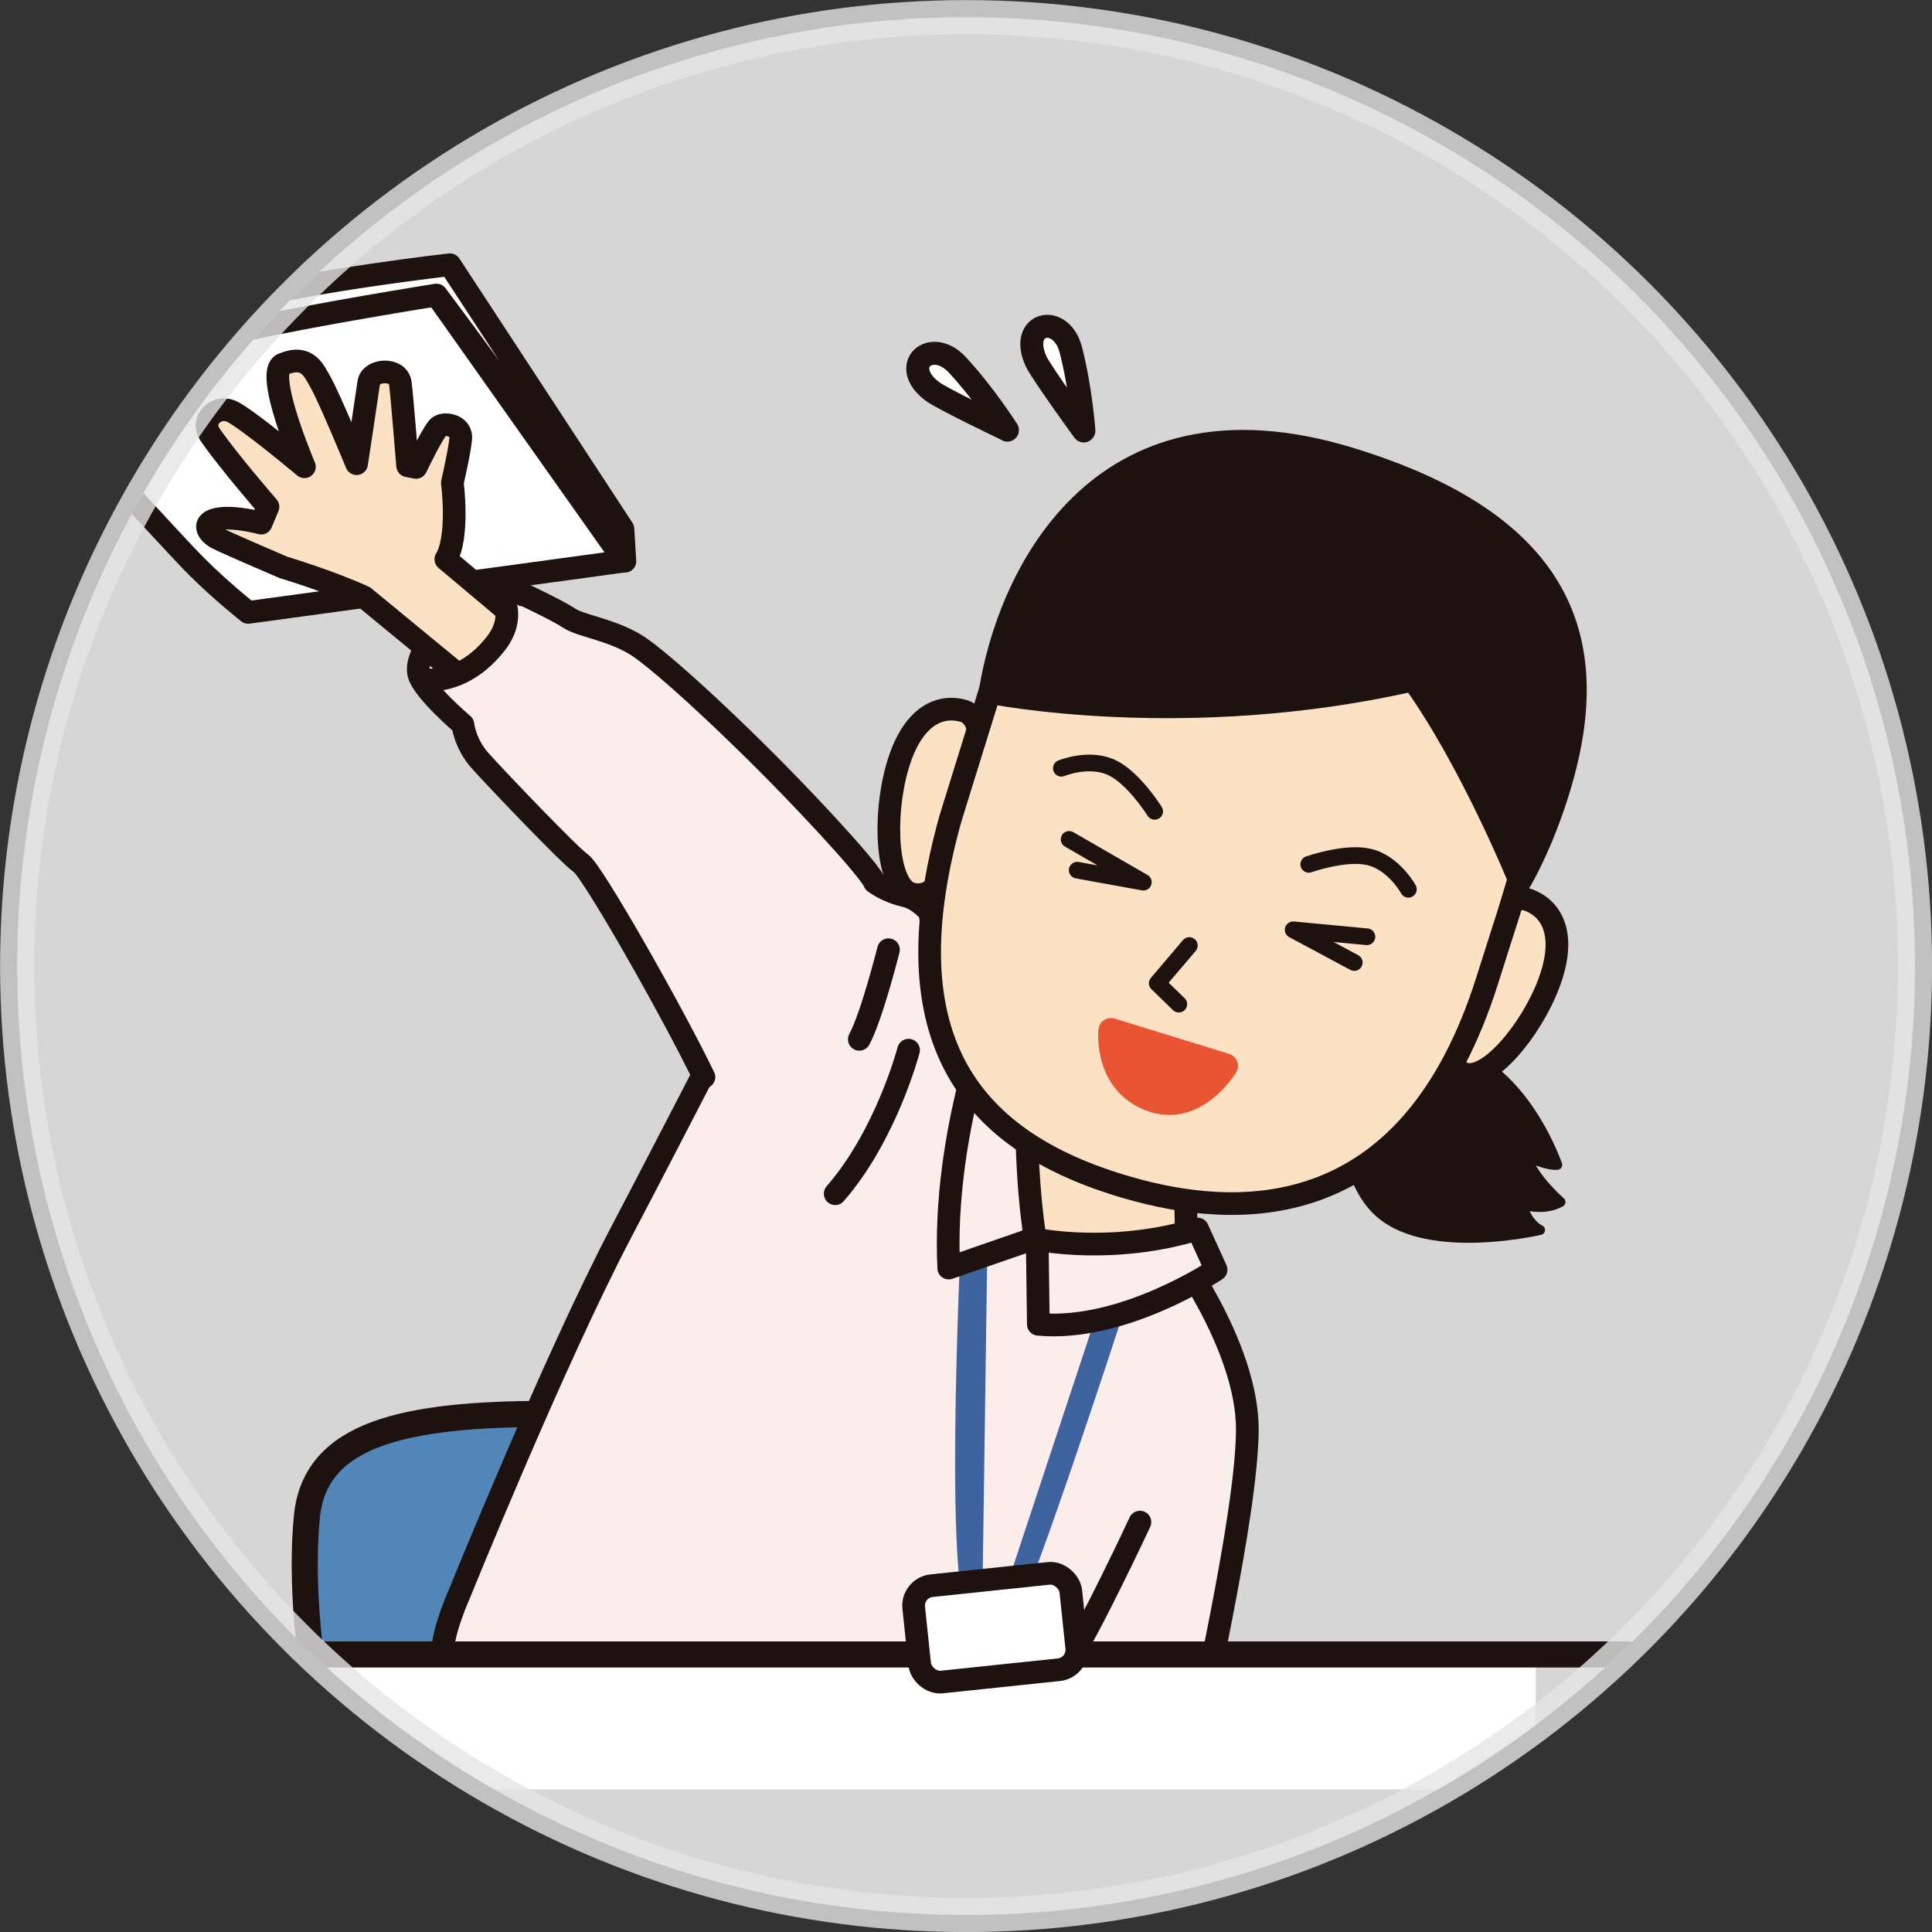 <?xml version="1.0" encoding="UTF-8"?><svg id="_レイヤー_2" xmlns="http://www.w3.org/2000/svg" xmlns:xlink="http://www.w3.org/1999/xlink" viewBox="0 0 119.25 119.25"><rect x="0" y="0" width="119.25" height="119.25" fill="#333333" stroke="none"/><defs><style>.cls-1{stroke-width:.61px;}.cls-1,.cls-2,.cls-3,.cls-4,.cls-5,.cls-6,.cls-7,.cls-8,.cls-9,.cls-10,.cls-11{stroke-linecap:round;stroke-linejoin:round;}.cls-1,.cls-2,.cls-3,.cls-4,.cls-5,.cls-6,.cls-8,.cls-9,.cls-10,.cls-11{stroke:#1e1210;}.cls-1,.cls-3{fill:#1e1210;}.cls-2,.cls-12{fill:#3f639e;}.cls-2,.cls-11{stroke-width:1.61px;}.cls-13,.cls-14,.cls-15,.cls-8,.cls-10{fill:#fff;}.cls-13,.cls-16{stroke:#e5e5e6;stroke-miterlimit:10;stroke-width:2.11px;}.cls-13,.cls-16,.cls-15{opacity:.8;}.cls-3,.cls-5,.cls-6,.cls-9,.cls-10{stroke-width:1.4px;}.cls-16,.cls-4,.cls-6{fill:none;}.cls-17,.cls-9{fill:#fceded;}.cls-4{stroke-width:1.03px;}.cls-5{fill:#fce2c4;}.cls-7{fill:#e95532;stroke:#e95532;stroke-width:1.55px;}.cls-8{stroke-width:1.42px;}.cls-11{fill:#5285b8;}.cls-18{clip-path:url(#clippath);}</style><clipPath id="clippath"><circle class="cls-13" cx="59.63" cy="59.63" r="58.57"/></clipPath></defs><g id="_レイヤー_1-2"><circle class="cls-15" cx="59.63" cy="59.63" r="58.57"/><g class="cls-18"><path class="cls-11" d="M19.21,102.39s-.69-4.71-.26-8.84c.53-5.02,5.9-6.28,14.87-6.28v14.87l-14.62.26"/><path class="cls-11" d="M64.11,102.39s.69-4.71.26-8.84c-.53-5.02-5.9-6.28-14.87-6.28v14.87s14.62.26,14.62.26"/><path class="cls-17" d="M44.87,61.69l-2.45,6.87s-9.82,19.02-12.27,25.77c-2.45,6.75-3.44,8.1-3.19,9.32.25,1.23,46.99.98,46.99.98,0,0,1.47-4.29,2.09-7.73s1.23-10.18.61-11.9-3.39-7.34-3.39-7.34l-9-11.93-5.64-7.73-13.74,3.68Z"/><path class="cls-9" d="M43.45,66.48c-2.06-4.24-6.9-12.73-7.6-13.2s-5.28-5.28-6.22-6.33c-.94-1.06-1.06-2.23-1.06-2.23,0,0-2.35-1.99-2.7-3.05-.35-1.06,1.06-2.93,2.35-4.22,1.29-1.29,4.22-.7,4.22-.7,0,0,1.99.94,2.7,1.41.7.47,2.58.7,4.11,1.64,1.53.94,6.47,5.49,10.57,9.83,4.11,4.34,4.15,4.82,4.15,4.82,0,0,.74.58,1.89.84.88.2,1.54,1.03,1.54,1.03l.39,3.08,1.93,2.18"/><path class="cls-10" d="M2.53,24.54s8.09,8.92,9.62,10.44c1.53,1.53,3.17,2.82,3.17,2.82l23.23-3.17-11.61-16.42-12.2,1.41-12.2,4.93Z"/><path class="cls-9" d="M43.32,66.48s-3.5,6.77-5,9.62c-4.13,7.87-9.94,22.22-9.94,22.22,0,0-1.04,2.3-1.04,3.55"/><path class="cls-5" d="M31.74,44.48l-9.27-7.63c-2.11-.97-4.98-1.83-4.98-1.83,0,0-3.41-1.46-4.06-1.79s-1.01-1.01.03-1.2,2.66.26,2.66.26l.42-1.01s-2.5-2.88-3.57-4.45c-.62-.91.39-1.82,1.27-1.46s4.55,3.44,4.55,3.44c0,0-2.5-5.85-1.33-6.33,1.52-.63,1.91.38,2.34,1.14.55.97,2.21,5,2.21,5,0,0,.62-4.06.75-5,.12-.84,1.82-.94,1.95.03.1.75.45,5.1.45,5.1l.52.1s1.12-2.34,1.43-2.53c.42-.26,1.4-.03,1.33.75s-.52,2.73-.52,2.73c0,0,.44,3.32-.4,4.72l5.03,4.23"/><path class="cls-10" d="M38.55,34.63c-2.46-4.22-11.61-16.42-11.61-16.42,0,0-7.39,1.17-12.2,2.23-3.45.76-12.2,4.11-12.2,4.11l-.23-1.64s9.68-3.68,12.2-4.34c4.93-1.29,13.26-2.23,13.26-2.23l10.68,16.31.12,1.99Z"/><path class="cls-17" d="M31.13,36.77s.75,1.32-.54,2.97c-1.29,1.64-2.05,2.47-3.57,2.35l5.31,4.7,4.6-6.11-5.8-3.9Z"/><path class="cls-6" d="M30.98,36.8s.9,1.3-.39,2.94c-1.29,1.64-2.89,2.34-4.42,2.22"/><polygon class="cls-5" points="73.26 77.66 73.13 72.01 62.73 66.74 60.93 72.26 64.02 76.5 66.19 78.82 73.26 77.66"/><path class="cls-12" d="M59.47,73.1s-1.13,20.6-.05,25.77l1.22-.46.3-21.26"/><path class="cls-12" d="M69.93,79.23s-4.7,14.54-6.7,19.42l-1.12-.68,5.2-15.72"/><path class="cls-9" d="M72.3,76.8s4.73,6.21,4.69,11.5c-.05,5.29-2.92,17.54-3.51,20.83"/><path class="cls-9" d="M56.08,64.82s-1.37,5.24-4.53,8.86"/><path class="cls-9" d="M70.36,93.95s-3.12,6.7-4.6,8.9c-2.24,3.34-6.89,5.09-6.89,5.09"/><path class="cls-9" d="M63.89,76.43s-1.18-7.05.06-13.53l-2.49-1.19s-3.31,8.07-2.9,16.56l5.33-1.85Z"/><path class="cls-9" d="M64.02,76.5s4.66.97,9.9-.64l1.14,2.51s-5.73,3.86-10.97,3.37l-.07-5.25Z"/><rect class="cls-14" x="14.79" y="102.12" width="80" height="8.33"/><line class="cls-2" x1="14.79" y1="102.12" x2="104.12" y2="102.12"/><path class="cls-1" d="M86.66,64.8l-3.49,1.31s-1.01,6.17,2.04,8.79c3.04,2.62,9.85,1.02,9.85,1.02,0,0-.84-.38-1.09-1.59,1.42.46,2.35-.14,2.35-.14,0,0-1.63-1.4-2.15-2.85,1.41.67,1.95.56,1.95.56,0,0-2.91-8.58-9.46-7.1Z"/><path class="cls-5" d="M90.09,60.69c1.1-2.96,2.77-5.69,4.25-5.14,1.47.55,2.37,2.16,1.27,5.12-1.1,2.95-3.79,6.14-5.26,5.59-.93-.35-1.21-1.25-.93-2.89"/><path class="cls-5" d="M59.78,50.7c.89-3.11,1.2-6.39-.31-6.82-1.51-.43-3.2.36-4.09,3.48-.89,3.12-.65,7.37.86,7.8.95.27,1.72-.3,2.49-1.83"/><path class="cls-5" d="M91.84,60.38c-4.91,15.74-15.95,14.72-22.14,12.95-10.57-3.01-14.63-9.93-11.04-22.79l3.48-11.21c3.91-10.57,11.65-5.02,18.9-3.73,18.99,3.39,14.07,14.28,10.8,24.78Z"/><path class="cls-3" d="M61.1,42.74s12.03,2.44,26.12-.77c3.6,5.01,6.6,12.44,6.6,12.44,0,0,1.35-2.22,2.45-5.88,2.74-9.16.04-16.23-12.93-20.21-15.77-4.84-21.2,7.71-22.23,14.42Z"/><polyline class="cls-4" points="73.41 58.36 71.43 60.69 72.76 61.98"/><path class="cls-7" d="M75.64,65.79l-7.07-2.18s-.34,3.14,2.44,4.21,4.63-2.03,4.63-2.03Z"/><path class="cls-4" d="M71.27,50.08s-1.26-2.02-2.6-2.68c-1.43-.7-3.16.02-3.16.02"/><path class="cls-4" d="M80.78,53.35s2.24-.79,3.7-.46c1.55.35,2.45,2,2.45,2"/><polyline class="cls-4" points="65.99 51.81 70.57 54.45 66.49 53.71"/><polyline class="cls-4" points="84.37 57.82 79.82 57.39 83.59 59.41"/><path class="cls-9" d="M54.84,58.62s-1.03,4.11-1.8,5.53"/><rect class="cls-14" x="56.56" y="97.47" width="9.75" height="5.98" rx="1.24" ry="1.24" transform="translate(-10.17 6.98) rotate(-6)"/><rect class="cls-6" x="56.56" y="97.47" width="9.75" height="5.98" rx="1.24" ry="1.24" transform="translate(-10.17 6.98) rotate(-6)"/><path class="cls-8" d="M62.18,26.55s-1.34-2.13-3.07-4.01c-1.62-1.77-3.68.02-1.56,1.62.61.46,4.63,2.38,4.63,2.38Z"/><path class="cls-8" d="M66.9,26.59s-.17-2.52-.8-4.98c-.59-2.33-3.25-1.73-2.15.69.32.7,2.94,4.3,2.94,4.3Z"/></g><circle class="cls-16" cx="59.63" cy="59.63" r="58.57"/></g></svg>